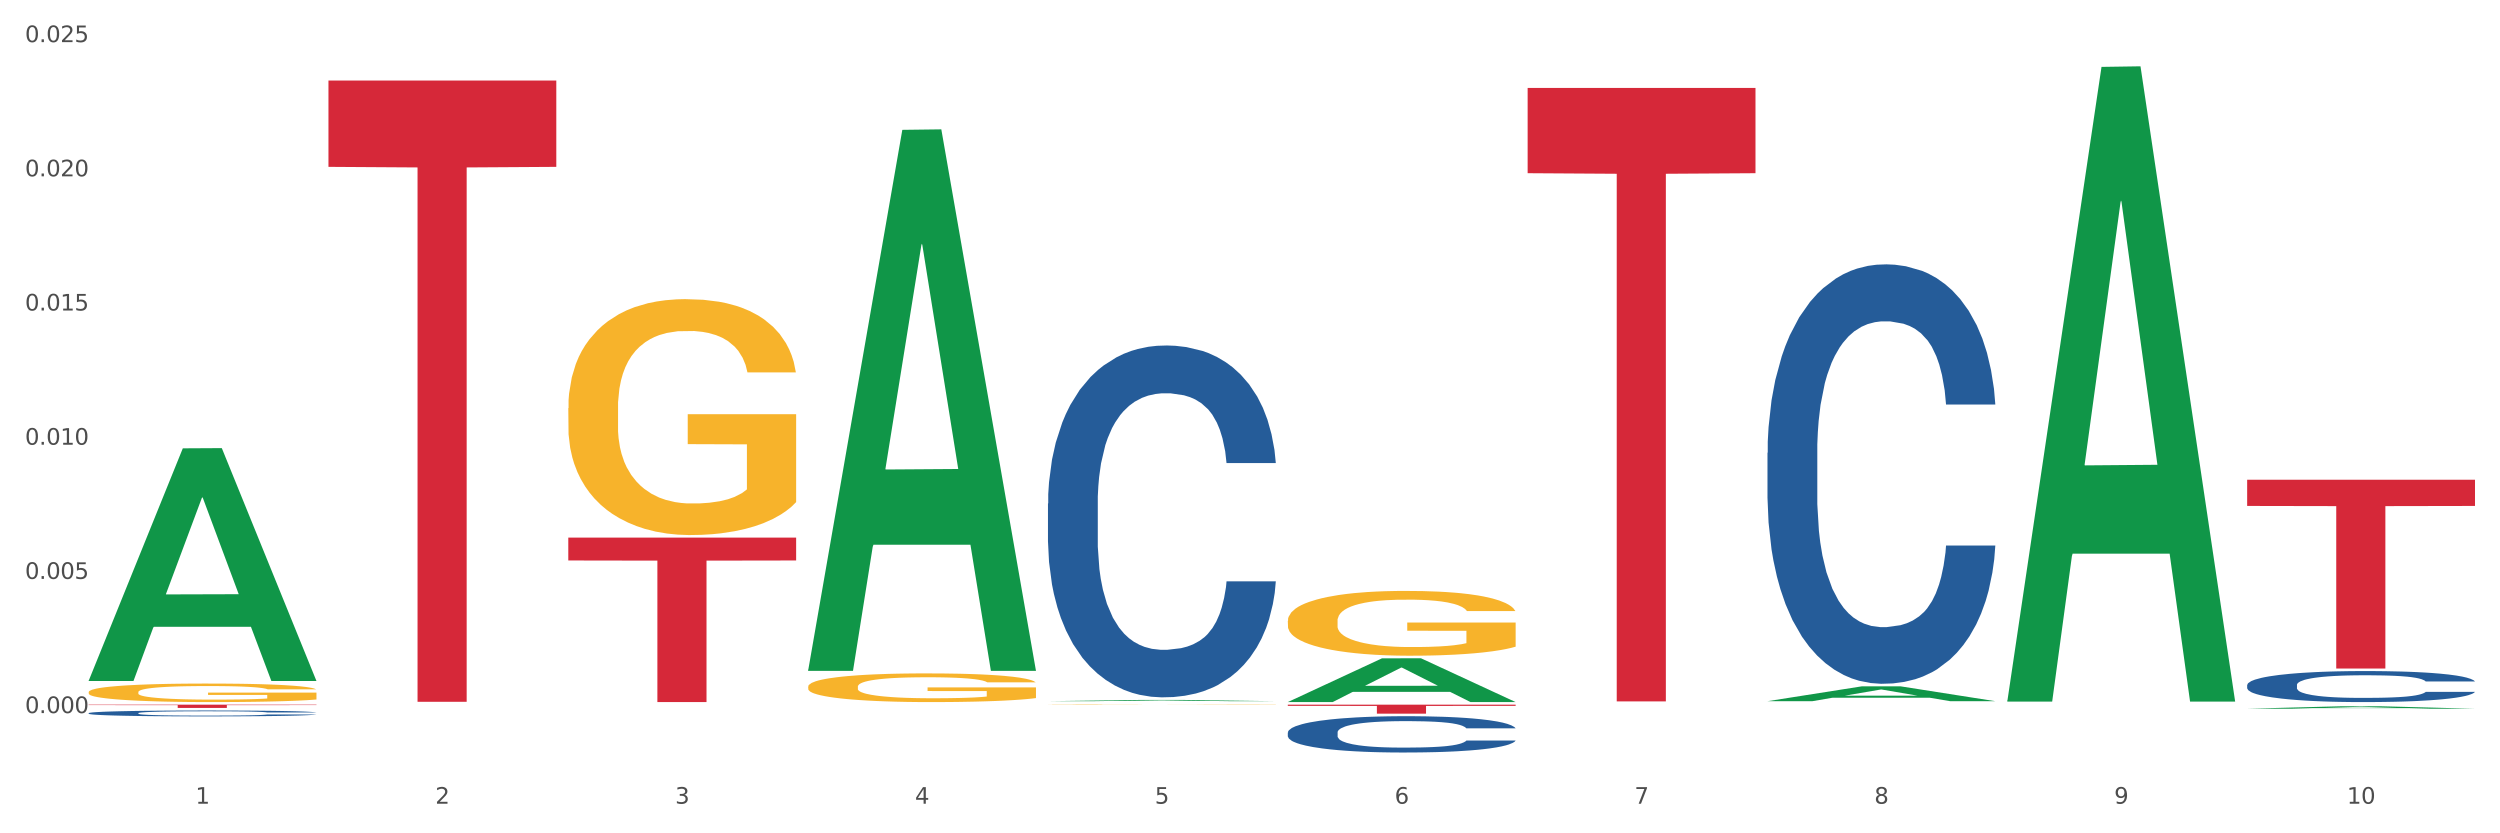 <?xml version="1.0" encoding="utf-8" standalone="no"?>
<!DOCTYPE svg PUBLIC "-//W3C//DTD SVG 1.1//EN"
  "http://www.w3.org/Graphics/SVG/1.1/DTD/svg11.dtd">
<svg xmlns:xlink="http://www.w3.org/1999/xlink" width="1080pt" height="360pt" viewBox="0 0 1080 360" xmlns="http://www.w3.org/2000/svg" version="1.1">
 <rect x="0" y="0" width="1080" height="360" fill="#333333" stroke="none"/>
 <defs>
  <style type="text/css">*{stroke-linejoin: round; stroke-linecap: butt}</style>
 </defs>
 <g id="figure_1">
  <g id="patch_1">
   <path d="M 0 360 
L 1080 360 
L 1080 0 
L 0 0 
z
" style="fill: #ffffff; stroke: #ffffff; stroke-linejoin: miter"/>
  </g>
  <g id="axes_1">
   <g id="matplotlib.axis_1">
    <g id="xtick_1">
     <g id="text_1">
      <!-- 1 -->
      <g style="fill: #4d4d4d" transform="translate(84.444 347.204) scale(0.096 -0.096)">
       <defs>
        <path id="DejaVuSans-31" d="M 794 531 
L 1825 531 
L 1825 4091 
L 703 3866 
L 703 4441 
L 1819 4666 
L 2450 4666 
L 2450 531 
L 3481 531 
L 3481 0 
L 794 0 
L 794 531 
z
" transform="scale(0.016)"/>
       </defs>
       <use xlink:href="#DejaVuSans-31"/>
      </g>
     </g>
    </g>
    <g id="xtick_2">
     <g id="text_2">
      <!-- 2 -->
      <g style="fill: #4d4d4d" transform="translate(188.053 347.204) scale(0.096 -0.096)">
       <defs>
        <path id="DejaVuSans-32" d="M 1228 531 
L 3431 531 
L 3431 0 
L 469 0 
L 469 531 
Q 828 903 1448 1529 
Q 2069 2156 2228 2338 
Q 2531 2678 2651 2914 
Q 2772 3150 2772 3378 
Q 2772 3750 2511 3984 
Q 2250 4219 1831 4219 
Q 1534 4219 1204 4116 
Q 875 4013 500 3803 
L 500 4441 
Q 881 4594 1212 4672 
Q 1544 4750 1819 4750 
Q 2544 4750 2975 4387 
Q 3406 4025 3406 3419 
Q 3406 3131 3298 2873 
Q 3191 2616 2906 2266 
Q 2828 2175 2409 1742 
Q 1991 1309 1228 531 
z
" transform="scale(0.016)"/>
       </defs>
       <use xlink:href="#DejaVuSans-32"/>
      </g>
     </g>
    </g>
    <g id="xtick_3">
     <g id="text_3">
      <!-- 3 -->
      <g style="fill: #4d4d4d" transform="translate(291.663 347.204) scale(0.096 -0.096)">
       <defs>
        <path id="DejaVuSans-33" d="M 2597 2516 
Q 3050 2419 3304 2112 
Q 3559 1806 3559 1356 
Q 3559 666 3084 287 
Q 2609 -91 1734 -91 
Q 1441 -91 1130 -33 
Q 819 25 488 141 
L 488 750 
Q 750 597 1062 519 
Q 1375 441 1716 441 
Q 2309 441 2620 675 
Q 2931 909 2931 1356 
Q 2931 1769 2642 2001 
Q 2353 2234 1838 2234 
L 1294 2234 
L 1294 2753 
L 1863 2753 
Q 2328 2753 2575 2939 
Q 2822 3125 2822 3475 
Q 2822 3834 2567 4026 
Q 2313 4219 1838 4219 
Q 1578 4219 1281 4162 
Q 984 4106 628 3988 
L 628 4550 
Q 988 4650 1302 4700 
Q 1616 4750 1894 4750 
Q 2613 4750 3031 4423 
Q 3450 4097 3450 3541 
Q 3450 3153 3228 2886 
Q 3006 2619 2597 2516 
z
" transform="scale(0.016)"/>
       </defs>
       <use xlink:href="#DejaVuSans-33"/>
      </g>
     </g>
    </g>
    <g id="xtick_4">
     <g id="text_4">
      <!-- 4 -->
      <g style="fill: #4d4d4d" transform="translate(395.273 347.204) scale(0.096 -0.096)">
       <defs>
        <path id="DejaVuSans-34" d="M 2419 4116 
L 825 1625 
L 2419 1625 
L 2419 4116 
z
M 2253 4666 
L 3047 4666 
L 3047 1625 
L 3713 1625 
L 3713 1100 
L 3047 1100 
L 3047 0 
L 2419 0 
L 2419 1100 
L 313 1100 
L 313 1709 
L 2253 4666 
z
" transform="scale(0.016)"/>
       </defs>
       <use xlink:href="#DejaVuSans-34"/>
      </g>
     </g>
    </g>
    <g id="xtick_5">
     <g id="text_5">
      <!-- 5 -->
      <g style="fill: #4d4d4d" transform="translate(498.883 347.204) scale(0.096 -0.096)">
       <defs>
        <path id="DejaVuSans-35" d="M 691 4666 
L 3169 4666 
L 3169 4134 
L 1269 4134 
L 1269 2991 
Q 1406 3038 1543 3061 
Q 1681 3084 1819 3084 
Q 2600 3084 3056 2656 
Q 3513 2228 3513 1497 
Q 3513 744 3044 326 
Q 2575 -91 1722 -91 
Q 1428 -91 1123 -41 
Q 819 9 494 109 
L 494 744 
Q 775 591 1075 516 
Q 1375 441 1709 441 
Q 2250 441 2565 725 
Q 2881 1009 2881 1497 
Q 2881 1984 2565 2268 
Q 2250 2553 1709 2553 
Q 1456 2553 1204 2497 
Q 953 2441 691 2322 
L 691 4666 
z
" transform="scale(0.016)"/>
       </defs>
       <use xlink:href="#DejaVuSans-35"/>
      </g>
     </g>
    </g>
    <g id="xtick_6">
     <g id="text_6">
      <!-- 6 -->
      <g style="fill: #4d4d4d" transform="translate(602.492 347.204) scale(0.096 -0.096)">
       <defs>
        <path id="DejaVuSans-36" d="M 2113 2584 
Q 1688 2584 1439 2293 
Q 1191 2003 1191 1497 
Q 1191 994 1439 701 
Q 1688 409 2113 409 
Q 2538 409 2786 701 
Q 3034 994 3034 1497 
Q 3034 2003 2786 2293 
Q 2538 2584 2113 2584 
z
M 3366 4563 
L 3366 3988 
Q 3128 4100 2886 4159 
Q 2644 4219 2406 4219 
Q 1781 4219 1451 3797 
Q 1122 3375 1075 2522 
Q 1259 2794 1537 2939 
Q 1816 3084 2150 3084 
Q 2853 3084 3261 2657 
Q 3669 2231 3669 1497 
Q 3669 778 3244 343 
Q 2819 -91 2113 -91 
Q 1303 -91 875 529 
Q 447 1150 447 2328 
Q 447 3434 972 4092 
Q 1497 4750 2381 4750 
Q 2619 4750 2861 4703 
Q 3103 4656 3366 4563 
z
" transform="scale(0.016)"/>
       </defs>
       <use xlink:href="#DejaVuSans-36"/>
      </g>
     </g>
    </g>
    <g id="xtick_7">
     <g id="text_7">
      <!-- 7 -->
      <g style="fill: #4d4d4d" transform="translate(706.102 347.204) scale(0.096 -0.096)">
       <defs>
        <path id="DejaVuSans-37" d="M 525 4666 
L 3525 4666 
L 3525 4397 
L 1831 0 
L 1172 0 
L 2766 4134 
L 525 4134 
L 525 4666 
z
" transform="scale(0.016)"/>
       </defs>
       <use xlink:href="#DejaVuSans-37"/>
      </g>
     </g>
    </g>
    <g id="xtick_8">
     <g id="text_8">
      <!-- 8 -->
      <g style="fill: #4d4d4d" transform="translate(809.712 347.204) scale(0.096 -0.096)">
       <defs>
        <path id="DejaVuSans-38" d="M 2034 2216 
Q 1584 2216 1326 1975 
Q 1069 1734 1069 1313 
Q 1069 891 1326 650 
Q 1584 409 2034 409 
Q 2484 409 2743 651 
Q 3003 894 3003 1313 
Q 3003 1734 2745 1975 
Q 2488 2216 2034 2216 
z
M 1403 2484 
Q 997 2584 770 2862 
Q 544 3141 544 3541 
Q 544 4100 942 4425 
Q 1341 4750 2034 4750 
Q 2731 4750 3128 4425 
Q 3525 4100 3525 3541 
Q 3525 3141 3298 2862 
Q 3072 2584 2669 2484 
Q 3125 2378 3379 2068 
Q 3634 1759 3634 1313 
Q 3634 634 3220 271 
Q 2806 -91 2034 -91 
Q 1263 -91 848 271 
Q 434 634 434 1313 
Q 434 1759 690 2068 
Q 947 2378 1403 2484 
z
M 1172 3481 
Q 1172 3119 1398 2916 
Q 1625 2713 2034 2713 
Q 2441 2713 2670 2916 
Q 2900 3119 2900 3481 
Q 2900 3844 2670 4047 
Q 2441 4250 2034 4250 
Q 1625 4250 1398 4047 
Q 1172 3844 1172 3481 
z
" transform="scale(0.016)"/>
       </defs>
       <use xlink:href="#DejaVuSans-38"/>
      </g>
     </g>
    </g>
    <g id="xtick_9">
     <g id="text_9">
      <!-- 9 -->
      <g style="fill: #4d4d4d" transform="translate(913.322 347.204) scale(0.096 -0.096)">
       <defs>
        <path id="DejaVuSans-39" d="M 703 97 
L 703 672 
Q 941 559 1184 500 
Q 1428 441 1663 441 
Q 2288 441 2617 861 
Q 2947 1281 2994 2138 
Q 2813 1869 2534 1725 
Q 2256 1581 1919 1581 
Q 1219 1581 811 2004 
Q 403 2428 403 3163 
Q 403 3881 828 4315 
Q 1253 4750 1959 4750 
Q 2769 4750 3195 4129 
Q 3622 3509 3622 2328 
Q 3622 1225 3098 567 
Q 2575 -91 1691 -91 
Q 1453 -91 1209 -44 
Q 966 3 703 97 
z
M 1959 2075 
Q 2384 2075 2632 2365 
Q 2881 2656 2881 3163 
Q 2881 3666 2632 3958 
Q 2384 4250 1959 4250 
Q 1534 4250 1286 3958 
Q 1038 3666 1038 3163 
Q 1038 2656 1286 2365 
Q 1534 2075 1959 2075 
z
" transform="scale(0.016)"/>
       </defs>
       <use xlink:href="#DejaVuSans-39"/>
      </g>
     </g>
    </g>
    <g id="xtick_10">
     <g id="text_10">
      <!-- 10 -->
      <g style="fill: #4d4d4d" transform="translate(1013.877 347.204) scale(0.096 -0.096)">
       <defs>
        <path id="DejaVuSans-30" d="M 2034 4250 
Q 1547 4250 1301 3770 
Q 1056 3291 1056 2328 
Q 1056 1369 1301 889 
Q 1547 409 2034 409 
Q 2525 409 2770 889 
Q 3016 1369 3016 2328 
Q 3016 3291 2770 3770 
Q 2525 4250 2034 4250 
z
M 2034 4750 
Q 2819 4750 3233 4129 
Q 3647 3509 3647 2328 
Q 3647 1150 3233 529 
Q 2819 -91 2034 -91 
Q 1250 -91 836 529 
Q 422 1150 422 2328 
Q 422 3509 836 4129 
Q 1250 4750 2034 4750 
z
" transform="scale(0.016)"/>
       </defs>
       <use xlink:href="#DejaVuSans-31"/>
       <use xlink:href="#DejaVuSans-30" transform="translate(63.623 0)"/>
      </g>
     </g>
    </g>
    <g id="xtick_11"/>
    <g id="xtick_12"/>
    <g id="xtick_13"/>
    <g id="xtick_14"/>
    <g id="xtick_15"/>
    <g id="xtick_16"/>
    <g id="xtick_17"/>
    <g id="xtick_18"/>
    <g id="xtick_19"/>
   </g>
   <g id="matplotlib.axis_2">
    <g id="ytick_1">
     <g id="text_11">
      <!-- 0.000 -->
      <g style="fill: #4d4d4d" transform="translate(10.8 308.053) scale(0.096 -0.096)">
       <defs>
        <path id="DejaVuSans-2e" d="M 684 794 
L 1344 794 
L 1344 0 
L 684 0 
L 684 794 
z
" transform="scale(0.016)"/>
       </defs>
       <use xlink:href="#DejaVuSans-30"/>
       <use xlink:href="#DejaVuSans-2e" transform="translate(63.623 0)"/>
       <use xlink:href="#DejaVuSans-30" transform="translate(95.41 0)"/>
       <use xlink:href="#DejaVuSans-30" transform="translate(159.033 0)"/>
       <use xlink:href="#DejaVuSans-30" transform="translate(222.656 0)"/>
      </g>
     </g>
    </g>
    <g id="ytick_2">
     <g id="text_12">
      <!-- 0.005 -->
      <g style="fill: #4d4d4d" transform="translate(10.8 250.083) scale(0.096 -0.096)">
       <use xlink:href="#DejaVuSans-30"/>
       <use xlink:href="#DejaVuSans-2e" transform="translate(63.623 0)"/>
       <use xlink:href="#DejaVuSans-30" transform="translate(95.41 0)"/>
       <use xlink:href="#DejaVuSans-30" transform="translate(159.033 0)"/>
       <use xlink:href="#DejaVuSans-35" transform="translate(222.656 0)"/>
      </g>
     </g>
    </g>
    <g id="ytick_3">
     <g id="text_13">
      <!-- 0.010 -->
      <g style="fill: #4d4d4d" transform="translate(10.8 192.114) scale(0.096 -0.096)">
       <use xlink:href="#DejaVuSans-30"/>
       <use xlink:href="#DejaVuSans-2e" transform="translate(63.623 0)"/>
       <use xlink:href="#DejaVuSans-30" transform="translate(95.41 0)"/>
       <use xlink:href="#DejaVuSans-31" transform="translate(159.033 0)"/>
       <use xlink:href="#DejaVuSans-30" transform="translate(222.656 0)"/>
      </g>
     </g>
    </g>
    <g id="ytick_4">
     <g id="text_14">
      <!-- 0.015 -->
      <g style="fill: #4d4d4d" transform="translate(10.8 134.144) scale(0.096 -0.096)">
       <use xlink:href="#DejaVuSans-30"/>
       <use xlink:href="#DejaVuSans-2e" transform="translate(63.623 0)"/>
       <use xlink:href="#DejaVuSans-30" transform="translate(95.41 0)"/>
       <use xlink:href="#DejaVuSans-31" transform="translate(159.033 0)"/>
       <use xlink:href="#DejaVuSans-35" transform="translate(222.656 0)"/>
      </g>
     </g>
    </g>
    <g id="ytick_5">
     <g id="text_15">
      <!-- 0.020 -->
      <g style="fill: #4d4d4d" transform="translate(10.8 76.175) scale(0.096 -0.096)">
       <use xlink:href="#DejaVuSans-30"/>
       <use xlink:href="#DejaVuSans-2e" transform="translate(63.623 0)"/>
       <use xlink:href="#DejaVuSans-30" transform="translate(95.41 0)"/>
       <use xlink:href="#DejaVuSans-32" transform="translate(159.033 0)"/>
       <use xlink:href="#DejaVuSans-30" transform="translate(222.656 0)"/>
      </g>
     </g>
    </g>
    <g id="ytick_6">
     <g id="text_16">
      <!-- 0.025 -->
      <g style="fill: #4d4d4d" transform="translate(10.8 18.205) scale(0.096 -0.096)">
       <use xlink:href="#DejaVuSans-30"/>
       <use xlink:href="#DejaVuSans-2e" transform="translate(63.623 0)"/>
       <use xlink:href="#DejaVuSans-30" transform="translate(95.41 0)"/>
       <use xlink:href="#DejaVuSans-32" transform="translate(159.033 0)"/>
       <use xlink:href="#DejaVuSans-35" transform="translate(222.656 0)"/>
      </g>
     </g>
    </g>
    <g id="ytick_7"/>
    <g id="ytick_8"/>
    <g id="ytick_9"/>
    <g id="ytick_10"/>
    <g id="ytick_11"/>
    <g id="ytick_12"/>
   </g>
   <g id="PolyCollection_1">
    <path d="M 38.283 294.005 
L 38.384 293.911 
L 78.974 193.679 
L 95.818 193.585 
L 136.712 294.194 
L 117.229 294.194 
L 108.401 270.766 
L 66.493 270.766 
L 66.188 271.144 
L 57.664 294.194 
L 38.283 294.194 
L 38.283 294.005 
L 71.769 256.785 
L 103.125 256.69 
L 87.599 215.029 
L 87.396 214.84 
L 87.193 215.124 
L 71.668 256.69 
L 71.769 256.785 
L 38.283 294.005 
z
" clip-path="url(#pac8f49c9df)" style="fill: #109648"/>
    <path d="M 556.332 304.405 
L 654.761 304.405 
L 654.761 304.946 
L 616.042 304.95 
L 616.042 308.296 
L 594.817 308.296 
L 594.817 304.95 
L 556.332 304.946 
L 556.332 304.409 
L 556.332 304.405 
z
" clip-path="url(#pac8f49c9df)" style="fill: #d62839"/>
    <path d="M 245.502 232.251 
L 343.932 232.251 
L 343.932 242.124 
L 305.213 242.191 
L 305.213 303.302 
L 283.988 303.302 
L 283.988 242.191 
L 245.502 242.124 
L 245.502 232.317 
L 245.502 232.251 
z
" clip-path="url(#pac8f49c9df)" style="fill: #d62839"/>
    <path d="M 141.893 34.781 
L 240.322 34.781 
L 240.322 72.081 
L 201.603 72.333 
L 201.603 303.189 
L 180.378 303.189 
L 180.378 72.333 
L 141.893 72.081 
L 141.893 35.033 
L 141.893 34.781 
z
" clip-path="url(#pac8f49c9df)" style="fill: #d62839"/>
    <path d="M 38.283 304.405 
L 136.712 304.405 
L 136.712 304.603 
L 97.994 304.605 
L 97.994 305.831 
L 76.768 305.831 
L 76.768 304.605 
L 38.283 304.603 
L 38.283 304.407 
L 38.283 304.405 
z
" clip-path="url(#pac8f49c9df)" style="fill: #d62839"/>
    <path d="M 38.283 308.077 
L 38.399 308.075 
L 38.399 308.01 
L 38.748 307.922 
L 40.028 307.759 
L 41.657 307.636 
L 44.449 307.492 
L 45.962 307.431 
L 47.94 307.364 
L 52.012 307.255 
L 56.666 307.162 
L 59.923 307.111 
L 62.367 307.078 
L 67.835 307.02 
L 70.976 306.994 
L 74.234 306.973 
L 77.026 306.959 
L 81.68 306.943 
L 85.403 306.936 
L 89.708 306.934 
L 93.315 306.936 
L 98.085 306.946 
L 105.066 306.973 
L 107.742 306.99 
L 111.349 307.018 
L 115.072 307.055 
L 118.097 307.092 
L 121.587 307.145 
L 125.194 307.215 
L 128.684 307.303 
L 131.128 307.385 
L 133.106 307.471 
L 134.851 307.575 
L 136.131 307.689 
L 136.712 307.785 
L 115.421 307.785 
L 114.839 307.699 
L 113.676 307.606 
L 112.512 307.543 
L 111.232 307.492 
L 109.254 307.434 
L 107.509 307.396 
L 104.601 307.352 
L 101.925 307.324 
L 99.714 307.308 
L 97.038 307.294 
L 91.337 307.28 
L 87.265 307.28 
L 84.705 307.285 
L 81.564 307.296 
L 78.888 307.313 
L 75.747 307.341 
L 73.303 307.371 
L 70.86 307.41 
L 69.464 307.438 
L 67.37 307.489 
L 65.974 307.531 
L 64.112 307.603 
L 63.065 307.654 
L 61.203 307.787 
L 60.389 307.885 
L 60.04 307.952 
L 59.807 308.026 
L 59.807 308.389 
L 60.505 308.552 
L 61.087 308.621 
L 62.018 308.7 
L 63.763 308.803 
L 66.323 308.903 
L 68.999 308.975 
L 71.209 309.019 
L 73.303 309.051 
L 75.398 309.077 
L 77.957 309.1 
L 80.051 309.114 
L 83.193 309.128 
L 86.916 309.135 
L 89.825 309.135 
L 95.758 309.123 
L 98.434 309.112 
L 100.994 309.095 
L 103.786 309.07 
L 105.997 309.042 
L 107.277 309.021 
L 109.371 308.977 
L 111 308.93 
L 112.396 308.877 
L 113.327 308.83 
L 114.374 308.761 
L 115.188 308.682 
L 115.421 308.64 
L 136.712 308.64 
L 136.247 308.724 
L 135.432 308.805 
L 133.804 308.914 
L 132.524 308.977 
L 130.546 309.054 
L 128.452 309.119 
L 125.543 309.191 
L 122.867 309.244 
L 120.075 309.291 
L 117.05 309.333 
L 111.581 309.391 
L 109.603 309.407 
L 105.415 309.435 
L 102.157 309.451 
L 97.387 309.467 
L 92.501 309.477 
L 87.381 309.479 
L 82.844 309.474 
L 77.841 309.46 
L 74.7 309.446 
L 71.209 309.425 
L 67.137 309.393 
L 63.298 309.353 
L 59.691 309.307 
L 56.317 309.253 
L 53.175 309.193 
L 49.103 309.093 
L 46.078 308.996 
L 43.868 308.905 
L 42.355 308.828 
L 40.843 308.731 
L 40.028 308.663 
L 38.748 308.5 
L 38.283 308.349 
L 38.283 308.077 
z
" clip-path="url(#pac8f49c9df)" style="fill: #255c99"/>
    <path d="M 452.722 217.547 
L 452.838 217.408 
L 452.838 213.521 
L 453.187 208.246 
L 454.467 198.528 
L 456.096 191.171 
L 458.888 182.563 
L 460.401 178.954 
L 462.379 174.928 
L 466.451 168.403 
L 471.105 162.85 
L 474.362 159.796 
L 476.806 157.853 
L 482.274 154.382 
L 485.415 152.855 
L 488.673 151.606 
L 491.465 150.773 
L 496.119 149.801 
L 499.842 149.384 
L 504.147 149.246 
L 507.754 149.384 
L 512.524 149.94 
L 519.505 151.606 
L 522.181 152.577 
L 525.788 154.243 
L 529.511 156.464 
L 532.536 158.686 
L 536.026 161.879 
L 539.633 166.043 
L 543.123 171.319 
L 545.567 176.177 
L 547.545 181.314 
L 549.29 187.561 
L 550.57 194.363 
L 551.151 200.055 
L 529.86 200.055 
L 529.278 194.919 
L 528.115 189.366 
L 526.951 185.618 
L 525.671 182.563 
L 523.693 179.093 
L 521.948 176.872 
L 519.04 174.234 
L 516.364 172.568 
L 514.153 171.596 
L 511.477 170.763 
L 505.776 169.93 
L 501.704 169.93 
L 499.144 170.208 
L 496.003 170.902 
L 493.327 171.874 
L 490.186 173.54 
L 487.742 175.345 
L 485.299 177.705 
L 483.903 179.37 
L 481.809 182.425 
L 480.412 184.923 
L 478.551 189.227 
L 477.504 192.281 
L 475.642 200.194 
L 474.828 206.025 
L 474.479 210.051 
L 474.246 214.493 
L 474.246 236.15 
L 474.944 245.867 
L 475.526 250.032 
L 476.457 254.752 
L 478.202 260.86 
L 480.762 266.83 
L 483.438 271.133 
L 485.648 273.771 
L 487.742 275.715 
L 489.837 277.242 
L 492.396 278.63 
L 494.49 279.463 
L 497.632 280.296 
L 501.355 280.712 
L 504.264 280.712 
L 510.197 280.018 
L 512.873 279.324 
L 515.433 278.352 
L 518.225 276.825 
L 520.436 275.159 
L 521.716 273.91 
L 523.81 271.272 
L 525.439 268.496 
L 526.835 265.303 
L 527.766 262.526 
L 528.813 258.362 
L 529.627 253.642 
L 529.86 251.143 
L 551.151 251.143 
L 550.686 256.14 
L 549.871 260.999 
L 548.243 267.524 
L 546.963 271.272 
L 544.985 275.853 
L 542.891 279.74 
L 539.982 284.044 
L 537.306 287.237 
L 534.514 290.014 
L 531.489 292.512 
L 526.02 295.983 
L 524.042 296.955 
L 519.854 298.621 
L 516.596 299.592 
L 511.826 300.564 
L 506.94 301.119 
L 501.82 301.258 
L 497.283 300.981 
L 492.28 300.148 
L 489.138 299.315 
L 485.648 298.065 
L 481.576 296.122 
L 477.737 293.762 
L 474.13 290.985 
L 470.756 287.792 
L 467.614 284.183 
L 463.542 278.213 
L 460.517 272.383 
L 458.307 266.969 
L 456.794 262.387 
L 455.282 256.557 
L 454.467 252.531 
L 453.187 242.813 
L 452.722 233.79 
L 452.722 217.547 
z
" clip-path="url(#pac8f49c9df)" style="fill: #255c99"/>
    <path d="M 556.332 316.448 
L 556.448 316.433 
L 556.448 316.032 
L 556.797 315.488 
L 558.077 314.485 
L 559.706 313.726 
L 562.498 312.838 
L 564.011 312.465 
L 565.989 312.05 
L 570.061 311.376 
L 574.715 310.803 
L 577.972 310.488 
L 580.415 310.287 
L 585.884 309.929 
L 589.025 309.772 
L 592.283 309.643 
L 595.075 309.557 
L 599.729 309.456 
L 603.452 309.413 
L 607.757 309.399 
L 611.364 309.413 
L 616.134 309.471 
L 623.115 309.643 
L 625.791 309.743 
L 629.397 309.915 
L 633.121 310.144 
L 636.146 310.373 
L 639.636 310.703 
L 643.243 311.133 
L 646.733 311.677 
L 649.176 312.178 
L 651.154 312.709 
L 652.899 313.353 
L 654.179 314.055 
L 654.761 314.643 
L 633.47 314.643 
L 632.888 314.113 
L 631.724 313.54 
L 630.561 313.153 
L 629.281 312.838 
L 627.303 312.479 
L 625.558 312.25 
L 622.649 311.978 
L 619.973 311.806 
L 617.763 311.706 
L 615.087 311.62 
L 609.386 311.534 
L 605.314 311.534 
L 602.754 311.562 
L 599.613 311.634 
L 596.937 311.734 
L 593.795 311.906 
L 591.352 312.093 
L 588.909 312.336 
L 587.513 312.508 
L 585.418 312.823 
L 584.022 313.081 
L 582.161 313.525 
L 581.114 313.84 
L 579.252 314.657 
L 578.438 315.259 
L 578.089 315.674 
L 577.856 316.133 
L 577.856 318.368 
L 578.554 319.37 
L 579.136 319.8 
L 580.066 320.287 
L 581.812 320.918 
L 584.371 321.534 
L 587.047 321.978 
L 589.258 322.25 
L 591.352 322.451 
L 593.446 322.608 
L 596.006 322.752 
L 598.1 322.837 
L 601.242 322.923 
L 604.965 322.966 
L 607.873 322.966 
L 613.807 322.895 
L 616.483 322.823 
L 619.043 322.723 
L 621.835 322.565 
L 624.045 322.393 
L 625.325 322.264 
L 627.42 321.992 
L 629.048 321.706 
L 630.445 321.376 
L 631.375 321.09 
L 632.422 320.66 
L 633.237 320.173 
L 633.47 319.915 
L 654.761 319.915 
L 654.296 320.431 
L 653.481 320.932 
L 651.852 321.605 
L 650.573 321.992 
L 648.595 322.465 
L 646.5 322.866 
L 643.592 323.31 
L 640.916 323.64 
L 638.123 323.926 
L 635.098 324.184 
L 629.63 324.542 
L 627.652 324.643 
L 623.464 324.815 
L 620.206 324.915 
L 615.436 325.015 
L 610.549 325.072 
L 605.43 325.087 
L 600.893 325.058 
L 595.89 324.972 
L 592.748 324.886 
L 589.258 324.757 
L 585.186 324.557 
L 581.346 324.313 
L 577.74 324.027 
L 574.365 323.697 
L 571.224 323.325 
L 567.152 322.709 
L 564.127 322.107 
L 561.916 321.548 
L 560.404 321.075 
L 558.891 320.474 
L 558.077 320.058 
L 556.797 319.055 
L 556.332 318.124 
L 556.332 316.448 
z
" clip-path="url(#pac8f49c9df)" style="fill: #255c99"/>
    <path d="M 763.551 195.612 
L 763.668 195.447 
L 763.668 190.813 
L 764.017 184.525 
L 765.296 172.941 
L 766.925 164.17 
L 769.718 153.91 
L 771.23 149.607 
L 773.208 144.808 
L 777.28 137.031 
L 781.934 130.411 
L 785.192 126.771 
L 787.635 124.454 
L 793.103 120.317 
L 796.245 118.496 
L 799.502 117.007 
L 802.295 116.014 
L 806.949 114.856 
L 810.672 114.359 
L 814.976 114.194 
L 818.583 114.359 
L 823.353 115.021 
L 830.334 117.007 
L 833.01 118.165 
L 836.617 120.151 
L 840.34 122.799 
L 843.365 125.447 
L 846.855 129.253 
L 850.462 134.217 
L 853.953 140.506 
L 856.396 146.298 
L 858.374 152.421 
L 860.119 159.868 
L 861.399 167.976 
L 861.981 174.761 
L 840.689 174.761 
L 840.107 168.638 
L 838.944 162.019 
L 837.78 157.551 
L 836.501 153.91 
L 834.523 149.773 
L 832.777 147.125 
L 829.869 143.981 
L 827.193 141.995 
L 824.982 140.837 
L 822.306 139.844 
L 816.605 138.851 
L 812.533 138.851 
L 809.974 139.182 
L 806.832 140.009 
L 804.156 141.168 
L 801.015 143.154 
L 798.572 145.305 
L 796.128 148.118 
L 794.732 150.104 
L 792.638 153.745 
L 791.242 156.723 
L 789.38 161.853 
L 788.333 165.494 
L 786.472 174.927 
L 785.657 181.877 
L 785.308 186.676 
L 785.075 191.972 
L 785.075 217.787 
L 785.773 229.371 
L 786.355 234.336 
L 787.286 239.962 
L 789.031 247.244 
L 791.591 254.36 
L 794.267 259.49 
L 796.477 262.634 
L 798.572 264.951 
L 800.666 266.771 
L 803.225 268.426 
L 805.32 269.419 
L 808.461 270.412 
L 812.184 270.908 
L 815.093 270.908 
L 821.026 270.081 
L 823.702 269.253 
L 826.262 268.095 
L 829.054 266.274 
L 831.265 264.289 
L 832.545 262.799 
L 834.639 259.655 
L 836.268 256.345 
L 837.664 252.539 
L 838.595 249.23 
L 839.642 244.265 
L 840.456 238.638 
L 840.689 235.66 
L 861.981 235.66 
L 861.515 241.617 
L 860.701 247.409 
L 859.072 255.187 
L 857.792 259.655 
L 855.814 265.116 
L 853.72 269.75 
L 850.811 274.88 
L 848.135 278.686 
L 845.343 281.996 
L 842.318 284.974 
L 836.85 289.111 
L 834.872 290.27 
L 830.683 292.256 
L 827.426 293.414 
L 822.655 294.572 
L 817.769 295.234 
L 812.65 295.4 
L 808.112 295.069 
L 803.109 294.076 
L 799.968 293.083 
L 796.477 291.594 
L 792.405 289.277 
L 788.566 286.464 
L 784.959 283.154 
L 781.585 279.348 
L 778.444 275.045 
L 774.371 267.929 
L 771.346 260.979 
L 769.136 254.525 
L 767.623 249.064 
L 766.111 242.114 
L 765.296 237.315 
L 764.017 225.731 
L 763.551 214.974 
L 763.551 195.612 
z
" clip-path="url(#pac8f49c9df)" style="fill: #255c99"/>
    <path d="M 970.771 295.921 
L 970.887 295.909 
L 970.887 295.566 
L 971.236 295.101 
L 972.516 294.244 
L 974.145 293.595 
L 976.937 292.836 
L 978.45 292.518 
L 980.428 292.163 
L 984.5 291.588 
L 989.154 291.098 
L 992.411 290.829 
L 994.854 290.657 
L 1000.323 290.351 
L 1003.464 290.217 
L 1006.722 290.106 
L 1009.514 290.033 
L 1014.168 289.947 
L 1017.891 289.911 
L 1022.196 289.898 
L 1025.803 289.911 
L 1030.573 289.96 
L 1037.554 290.106 
L 1040.23 290.192 
L 1043.836 290.339 
L 1047.56 290.535 
L 1050.585 290.731 
L 1054.075 291.012 
L 1057.682 291.379 
L 1061.172 291.845 
L 1063.615 292.273 
L 1065.593 292.726 
L 1067.338 293.277 
L 1068.618 293.877 
L 1069.2 294.379 
L 1047.909 294.379 
L 1047.327 293.926 
L 1046.163 293.436 
L 1045 293.105 
L 1043.72 292.836 
L 1041.742 292.53 
L 1039.997 292.334 
L 1037.088 292.102 
L 1034.412 291.955 
L 1032.202 291.869 
L 1029.526 291.796 
L 1023.825 291.722 
L 1019.753 291.722 
L 1017.193 291.747 
L 1014.052 291.808 
L 1011.376 291.894 
L 1008.234 292.04 
L 1005.791 292.2 
L 1003.348 292.408 
L 1001.952 292.555 
L 999.857 292.824 
L 998.461 293.044 
L 996.6 293.424 
L 995.553 293.693 
L 993.691 294.391 
L 992.877 294.905 
L 992.528 295.26 
L 992.295 295.652 
L 992.295 297.561 
L 992.993 298.418 
L 993.575 298.785 
L 994.505 299.202 
L 996.251 299.74 
L 998.81 300.266 
L 1001.486 300.646 
L 1003.697 300.879 
L 1005.791 301.05 
L 1007.885 301.185 
L 1010.445 301.307 
L 1012.539 301.38 
L 1015.681 301.454 
L 1019.404 301.491 
L 1022.312 301.491 
L 1028.246 301.429 
L 1030.922 301.368 
L 1033.482 301.282 
L 1036.274 301.148 
L 1038.484 301.001 
L 1039.764 300.891 
L 1041.859 300.658 
L 1043.487 300.413 
L 1044.884 300.132 
L 1045.814 299.887 
L 1046.861 299.52 
L 1047.676 299.104 
L 1047.909 298.883 
L 1069.2 298.883 
L 1068.735 299.324 
L 1067.92 299.752 
L 1066.291 300.328 
L 1065.012 300.658 
L 1063.034 301.062 
L 1060.939 301.405 
L 1058.031 301.784 
L 1055.355 302.066 
L 1052.562 302.311 
L 1049.537 302.531 
L 1044.069 302.837 
L 1042.091 302.923 
L 1037.903 303.07 
L 1034.645 303.155 
L 1029.875 303.241 
L 1024.988 303.29 
L 1019.869 303.302 
L 1015.332 303.278 
L 1010.329 303.204 
L 1007.187 303.131 
L 1003.697 303.021 
L 999.625 302.849 
L 995.785 302.641 
L 992.179 302.396 
L 988.804 302.115 
L 985.663 301.797 
L 981.591 301.27 
L 978.566 300.756 
L 976.355 300.279 
L 974.843 299.875 
L 973.33 299.361 
L 972.516 299.006 
L 971.236 298.149 
L 970.771 297.353 
L 970.771 295.921 
z
" clip-path="url(#pac8f49c9df)" style="fill: #255c99"/>
    <path d="M 38.283 298.996 
L 38.399 298.989 
L 38.399 298.726 
L 38.632 298.499 
L 39.794 297.951 
L 41.537 297.498 
L 42.815 297.257 
L 44.093 297.059 
L 45.604 296.862 
L 47.464 296.657 
L 50.834 296.357 
L 52.925 296.204 
L 55.482 296.043 
L 60.13 295.809 
L 63.5 295.678 
L 66.987 295.568 
L 72.681 295.436 
L 76.4 295.378 
L 80.351 295.334 
L 85.115 295.305 
L 88.718 295.297 
L 96.62 295.319 
L 103.36 295.385 
L 106.614 295.436 
L 110.798 295.524 
L 113.006 295.583 
L 116.608 295.699 
L 120.327 295.853 
L 122.883 295.985 
L 126.718 296.233 
L 129.623 296.482 
L 132.296 296.789 
L 133.691 297.001 
L 134.737 297.198 
L 135.666 297.425 
L 136.596 297.783 
L 115.678 297.783 
L 114.865 297.527 
L 113.587 297.286 
L 111.727 297.052 
L 110.1 296.906 
L 107.311 296.723 
L 104.755 296.606 
L 102.082 296.518 
L 98.828 296.445 
L 96.271 296.409 
L 92.669 296.379 
L 85.58 296.387 
L 80.816 296.445 
L 77.562 296.518 
L 75.47 296.584 
L 73.611 296.657 
L 71.519 296.759 
L 69.078 296.913 
L 67.335 297.052 
L 65.592 297.227 
L 64.198 297.403 
L 62.919 297.607 
L 61.873 297.827 
L 61.06 298.053 
L 60.363 298.331 
L 59.782 298.792 
L 59.782 299.793 
L 60.014 300.02 
L 60.595 300.32 
L 61.292 300.546 
L 62.455 300.817 
L 63.5 300.999 
L 65.476 301.263 
L 67.684 301.482 
L 69.427 301.621 
L 71.17 301.738 
L 74.192 301.899 
L 77.562 302.03 
L 80.467 302.111 
L 84.418 302.184 
L 87.091 302.213 
L 89.415 302.228 
L 95.109 302.228 
L 99.177 302.206 
L 103.709 302.155 
L 107.195 302.089 
L 110.1 302.008 
L 113.354 301.877 
L 115.446 301.752 
L 115.446 300.225 
L 89.88 300.217 
L 89.88 299.201 
L 136.712 299.201 
L 136.712 302.184 
L 134.737 302.337 
L 132.529 302.476 
L 130.205 302.6 
L 126.718 302.754 
L 122.535 302.9 
L 118.816 303.003 
L 114.865 303.09 
L 110.217 303.171 
L 104.174 303.244 
L 100.455 303.273 
L 95.807 303.295 
L 90.345 303.302 
L 85.58 303.288 
L 80.932 303.251 
L 76.051 303.185 
L 71.286 303.09 
L 67.684 302.995 
L 64.081 302.878 
L 60.247 302.725 
L 57.225 302.579 
L 54.901 302.447 
L 52.344 302.279 
L 49.555 302.059 
L 47.464 301.862 
L 45.604 301.657 
L 43.629 301.394 
L 42.234 301.168 
L 40.84 300.883 
L 40.026 300.671 
L 39.096 300.342 
L 38.399 299.881 
L 38.283 298.996 
z
" clip-path="url(#pac8f49c9df)" style="fill: #f7b32b"/>
    <path d="M 659.941 37.994 
L 758.371 37.994 
L 758.371 74.822 
L 719.652 75.071 
L 719.652 303.007 
L 698.427 303.007 
L 698.427 75.071 
L 659.941 74.822 
L 659.941 38.243 
L 659.941 37.994 
z
" clip-path="url(#pac8f49c9df)" style="fill: #d62839"/>
    <path d="M 556.332 268.213 
L 556.448 268.187 
L 556.448 267.267 
L 556.68 266.474 
L 557.842 264.556 
L 559.586 262.971 
L 560.864 262.127 
L 562.142 261.437 
L 563.653 260.747 
L 565.512 260.031 
L 568.882 258.982 
L 570.974 258.445 
L 573.531 257.883 
L 578.179 257.065 
L 581.549 256.605 
L 585.035 256.221 
L 590.73 255.761 
L 594.448 255.556 
L 598.4 255.403 
L 603.164 255.301 
L 606.767 255.275 
L 614.669 255.352 
L 621.409 255.582 
L 624.663 255.761 
L 628.846 256.068 
L 631.054 256.272 
L 634.657 256.681 
L 638.375 257.218 
L 640.932 257.678 
L 644.767 258.548 
L 647.672 259.417 
L 650.345 260.491 
L 651.74 261.232 
L 652.785 261.923 
L 653.715 262.715 
L 654.645 263.968 
L 633.727 263.968 
L 632.914 263.073 
L 631.635 262.23 
L 629.776 261.411 
L 628.149 260.9 
L 625.36 260.261 
L 622.803 259.852 
L 620.131 259.545 
L 616.877 259.289 
L 614.32 259.161 
L 610.718 259.059 
L 603.629 259.085 
L 598.864 259.289 
L 595.61 259.545 
L 593.519 259.775 
L 591.659 260.031 
L 589.568 260.389 
L 587.127 260.926 
L 585.384 261.411 
L 583.641 262.025 
L 582.246 262.639 
L 580.968 263.355 
L 579.922 264.122 
L 579.109 264.914 
L 578.412 265.886 
L 577.83 267.497 
L 577.83 271 
L 578.063 271.792 
L 578.644 272.841 
L 579.341 273.633 
L 580.503 274.579 
L 581.549 275.219 
L 583.525 276.139 
L 585.733 276.906 
L 587.476 277.392 
L 589.219 277.801 
L 592.24 278.364 
L 595.61 278.824 
L 598.516 279.105 
L 602.467 279.361 
L 605.14 279.463 
L 607.464 279.514 
L 613.158 279.514 
L 617.225 279.437 
L 621.758 279.258 
L 625.244 279.028 
L 628.149 278.747 
L 631.403 278.287 
L 633.495 277.852 
L 633.495 272.508 
L 607.929 272.483 
L 607.929 268.929 
L 654.761 268.929 
L 654.761 279.361 
L 652.785 279.898 
L 650.577 280.383 
L 648.253 280.818 
L 644.767 281.355 
L 640.583 281.866 
L 636.865 282.224 
L 632.914 282.531 
L 628.265 282.813 
L 622.222 283.068 
L 618.504 283.17 
L 613.855 283.247 
L 608.394 283.273 
L 603.629 283.222 
L 598.981 283.094 
L 594.1 282.864 
L 589.335 282.531 
L 585.733 282.199 
L 582.13 281.79 
L 578.295 281.253 
L 575.274 280.741 
L 572.95 280.281 
L 570.393 279.693 
L 567.604 278.926 
L 565.512 278.236 
L 563.653 277.52 
L 561.677 276.599 
L 560.283 275.807 
L 558.888 274.809 
L 558.075 274.068 
L 557.145 272.917 
L 556.448 271.307 
L 556.332 268.213 
z
" clip-path="url(#pac8f49c9df)" style="fill: #f7b32b"/>
    <path d="M 452.722 304.482 
L 452.838 304.481 
L 452.838 304.476 
L 453.071 304.471 
L 454.233 304.46 
L 455.976 304.451 
L 457.254 304.446 
L 458.532 304.442 
L 460.043 304.438 
L 461.903 304.433 
L 465.273 304.427 
L 467.364 304.424 
L 469.921 304.421 
L 474.569 304.416 
L 477.939 304.413 
L 481.426 304.411 
L 487.12 304.408 
L 490.839 304.407 
L 494.79 304.406 
L 499.554 304.405 
L 503.157 304.405 
L 511.059 304.406 
L 517.799 304.407 
L 521.053 304.408 
L 525.237 304.41 
L 527.445 304.411 
L 531.047 304.414 
L 534.766 304.417 
L 537.322 304.419 
L 541.157 304.425 
L 544.062 304.43 
L 546.735 304.436 
L 548.13 304.44 
L 549.176 304.445 
L 550.105 304.449 
L 551.035 304.457 
L 530.117 304.457 
L 529.304 304.451 
L 528.026 304.446 
L 526.166 304.442 
L 524.539 304.438 
L 521.75 304.435 
L 519.194 304.432 
L 516.521 304.43 
L 513.267 304.429 
L 510.71 304.428 
L 507.108 304.428 
L 500.019 304.428 
L 495.255 304.429 
L 492.001 304.43 
L 489.909 304.432 
L 488.05 304.433 
L 485.958 304.435 
L 483.517 304.439 
L 481.774 304.442 
L 480.031 304.445 
L 478.637 304.449 
L 477.358 304.453 
L 476.312 304.457 
L 475.499 304.462 
L 474.802 304.468 
L 474.221 304.477 
L 474.221 304.498 
L 474.453 304.503 
L 475.034 304.509 
L 475.731 304.514 
L 476.894 304.519 
L 477.939 304.523 
L 479.915 304.528 
L 482.123 304.533 
L 483.866 304.536 
L 485.609 304.538 
L 488.631 304.541 
L 492.001 304.544 
L 494.906 304.546 
L 498.857 304.547 
L 501.53 304.548 
L 503.854 304.548 
L 509.548 304.548 
L 513.616 304.548 
L 518.148 304.547 
L 521.634 304.545 
L 524.539 304.544 
L 527.793 304.541 
L 529.885 304.538 
L 529.885 304.507 
L 504.319 304.507 
L 504.319 304.486 
L 551.151 304.486 
L 551.151 304.547 
L 549.176 304.551 
L 546.968 304.553 
L 544.644 304.556 
L 541.157 304.559 
L 536.974 304.562 
L 533.255 304.564 
L 529.304 304.566 
L 524.656 304.568 
L 518.613 304.569 
L 514.894 304.57 
L 510.246 304.57 
L 504.784 304.57 
L 500.019 304.57 
L 495.371 304.569 
L 490.49 304.568 
L 485.725 304.566 
L 482.123 304.564 
L 478.52 304.562 
L 474.686 304.559 
L 471.664 304.556 
L 469.34 304.553 
L 466.783 304.549 
L 463.994 304.545 
L 461.903 304.541 
L 460.043 304.537 
L 458.068 304.531 
L 456.673 304.526 
L 455.279 304.521 
L 454.465 304.516 
L 453.535 304.509 
L 452.838 304.5 
L 452.722 304.482 
z
" clip-path="url(#pac8f49c9df)" style="fill: #f7b32b"/>
    <path d="M 349.112 296.636 
L 349.228 296.625 
L 349.228 296.217 
L 349.461 295.866 
L 350.623 295.018 
L 352.366 294.316 
L 353.644 293.942 
L 354.923 293.637 
L 356.433 293.331 
L 358.293 293.014 
L 361.663 292.55 
L 363.755 292.313 
L 366.311 292.064 
L 370.96 291.701 
L 374.33 291.498 
L 377.816 291.328 
L 383.51 291.124 
L 387.229 291.034 
L 391.18 290.966 
L 395.945 290.92 
L 399.547 290.909 
L 407.449 290.943 
L 414.189 291.045 
L 417.443 291.124 
L 421.627 291.26 
L 423.835 291.351 
L 427.437 291.532 
L 431.156 291.769 
L 433.713 291.973 
L 437.548 292.358 
L 440.453 292.743 
L 443.126 293.218 
L 444.52 293.546 
L 445.566 293.852 
L 446.496 294.203 
L 447.425 294.757 
L 426.508 294.757 
L 425.694 294.361 
L 424.416 293.988 
L 422.557 293.625 
L 420.93 293.399 
L 418.141 293.116 
L 415.584 292.935 
L 412.911 292.799 
L 409.657 292.686 
L 407.101 292.629 
L 403.498 292.584 
L 396.409 292.596 
L 391.645 292.686 
L 388.391 292.799 
L 386.299 292.901 
L 384.44 293.014 
L 382.348 293.173 
L 379.908 293.41 
L 378.165 293.625 
L 376.421 293.897 
L 375.027 294.169 
L 373.749 294.486 
L 372.703 294.825 
L 371.889 295.176 
L 371.192 295.606 
L 370.611 296.319 
L 370.611 297.87 
L 370.843 298.221 
L 371.424 298.685 
L 372.122 299.035 
L 373.284 299.454 
L 374.33 299.737 
L 376.305 300.145 
L 378.513 300.484 
L 380.256 300.699 
L 381.999 300.88 
L 385.021 301.129 
L 388.391 301.333 
L 391.296 301.457 
L 395.247 301.571 
L 397.92 301.616 
L 400.244 301.639 
L 405.939 301.639 
L 410.006 301.605 
L 414.538 301.525 
L 418.024 301.423 
L 420.93 301.299 
L 424.183 301.095 
L 426.275 300.903 
L 426.275 298.537 
L 400.709 298.526 
L 400.709 296.953 
L 447.542 296.953 
L 447.542 301.571 
L 445.566 301.808 
L 443.358 302.023 
L 441.034 302.216 
L 437.548 302.453 
L 433.364 302.68 
L 429.645 302.838 
L 425.694 302.974 
L 421.046 303.099 
L 415.003 303.212 
L 411.284 303.257 
L 406.636 303.291 
L 401.174 303.302 
L 396.409 303.28 
L 391.761 303.223 
L 386.88 303.121 
L 382.116 302.974 
L 378.513 302.827 
L 374.911 302.646 
L 371.076 302.408 
L 368.054 302.182 
L 365.73 301.978 
L 363.174 301.718 
L 360.385 301.378 
L 358.293 301.073 
L 356.433 300.756 
L 354.458 300.348 
L 353.063 299.997 
L 351.669 299.556 
L 350.855 299.228 
L 349.926 298.719 
L 349.228 298.005 
L 349.112 296.636 
z
" clip-path="url(#pac8f49c9df)" style="fill: #f7b32b"/>
    <path d="M 970.771 207.231 
L 1069.2 207.231 
L 1069.2 218.566 
L 1030.481 218.642 
L 1030.481 288.795 
L 1009.256 288.795 
L 1009.256 218.642 
L 970.771 218.566 
L 970.771 207.307 
L 970.771 207.231 
z
" clip-path="url(#pac8f49c9df)" style="fill: #d62839"/>
    <path d="M 349.112 289.367 
L 349.214 289.147 
L 389.803 56.095 
L 406.648 55.876 
L 447.542 289.806 
L 428.059 289.806 
L 419.23 235.332 
L 377.322 235.332 
L 377.017 236.211 
L 368.494 289.806 
L 349.112 289.806 
L 349.112 289.367 
L 382.598 202.824 
L 413.954 202.604 
L 398.428 105.737 
L 398.225 105.298 
L 398.022 105.957 
L 382.497 202.604 
L 382.598 202.824 
L 349.112 289.367 
z
" clip-path="url(#pac8f49c9df)" style="fill: #109648"/>
    <path d="M 452.722 302.919 
L 452.823 302.919 
L 493.413 302.362 
L 510.257 302.361 
L 551.151 302.92 
L 531.668 302.92 
L 522.84 302.79 
L 480.932 302.79 
L 480.627 302.792 
L 472.103 302.92 
L 452.722 302.92 
L 452.722 302.919 
L 486.208 302.712 
L 517.564 302.712 
L 502.038 302.48 
L 501.835 302.479 
L 501.632 302.481 
L 486.107 302.712 
L 486.208 302.712 
L 452.722 302.919 
z
" clip-path="url(#pac8f49c9df)" style="fill: #109648"/>
    <path d="M 556.332 303.267 
L 556.433 303.249 
L 597.023 284.394 
L 613.867 284.376 
L 654.761 303.302 
L 635.278 303.302 
L 626.45 298.895 
L 584.541 298.895 
L 584.237 298.966 
L 575.713 303.302 
L 556.332 303.302 
L 556.332 303.267 
L 589.818 296.265 
L 621.173 296.247 
L 605.648 288.41 
L 605.445 288.374 
L 605.242 288.428 
L 589.717 296.247 
L 589.818 296.265 
L 556.332 303.267 
z
" clip-path="url(#pac8f49c9df)" style="fill: #109648"/>
    <path d="M 763.551 302.906 
L 763.653 302.9 
L 804.242 296.509 
L 821.087 296.503 
L 861.981 302.918 
L 842.498 302.918 
L 833.669 301.425 
L 791.761 301.425 
L 791.456 301.449 
L 782.933 302.918 
L 763.551 302.918 
L 763.551 302.906 
L 797.037 300.533 
L 828.393 300.527 
L 812.867 297.87 
L 812.664 297.858 
L 812.461 297.876 
L 796.936 300.527 
L 797.037 300.533 
L 763.551 302.906 
z
" clip-path="url(#pac8f49c9df)" style="fill: #109648"/>
    <path d="M 867.161 302.576 
L 867.262 302.319 
L 907.852 28.899 
L 924.696 28.642 
L 965.59 303.092 
L 946.107 303.092 
L 937.279 239.182 
L 895.371 239.182 
L 895.066 240.213 
L 886.542 303.092 
L 867.161 303.092 
L 867.161 302.576 
L 900.647 201.043 
L 932.003 200.785 
L 916.477 87.14 
L 916.274 86.624 
L 916.071 87.397 
L 900.546 200.785 
L 900.647 201.043 
L 867.161 302.576 
z
" clip-path="url(#pac8f49c9df)" style="fill: #109648"/>
    <path d="M 970.771 306.167 
L 970.872 306.166 
L 1011.462 305.105 
L 1028.306 305.104 
L 1069.2 306.169 
L 1049.717 306.169 
L 1040.889 305.921 
L 998.98 305.921 
L 998.676 305.925 
L 990.152 306.169 
L 970.771 306.169 
L 970.771 306.167 
L 1004.257 305.773 
L 1035.612 305.772 
L 1020.087 305.331 
L 1019.884 305.329 
L 1019.681 305.332 
L 1004.156 305.772 
L 1004.257 305.773 
L 970.771 306.167 
z
" clip-path="url(#pac8f49c9df)" style="fill: #109648"/>
    <path d="M 245.502 176.323 
L 245.619 176.23 
L 245.619 172.879 
L 245.851 169.993 
L 247.013 163.012 
L 248.756 157.241 
L 250.035 154.169 
L 251.313 151.656 
L 252.824 149.143 
L 254.683 146.537 
L 258.053 142.72 
L 260.145 140.766 
L 262.701 138.718 
L 267.35 135.739 
L 270.72 134.064 
L 274.206 132.668 
L 279.9 130.992 
L 283.619 130.248 
L 287.57 129.689 
L 292.335 129.317 
L 295.937 129.224 
L 303.84 129.503 
L 310.58 130.341 
L 313.834 130.992 
L 318.017 132.109 
L 320.225 132.854 
L 323.828 134.343 
L 327.546 136.298 
L 330.103 137.973 
L 333.938 141.138 
L 336.843 144.303 
L 339.516 148.212 
L 340.91 150.912 
L 341.956 153.425 
L 342.886 156.31 
L 343.816 160.871 
L 322.898 160.871 
L 322.084 157.613 
L 320.806 154.542 
L 318.947 151.563 
L 317.32 149.702 
L 314.531 147.375 
L 311.974 145.885 
L 309.301 144.768 
L 306.048 143.837 
L 303.491 143.372 
L 299.888 143 
L 292.8 143.093 
L 288.035 143.837 
L 284.781 144.768 
L 282.689 145.606 
L 280.83 146.537 
L 278.738 147.84 
L 276.298 149.795 
L 274.555 151.563 
L 272.812 153.797 
L 271.417 156.031 
L 270.139 158.637 
L 269.093 161.43 
L 268.28 164.315 
L 267.582 167.852 
L 267.001 173.717 
L 267.001 186.469 
L 267.234 189.354 
L 267.815 193.17 
L 268.512 196.056 
L 269.674 199.5 
L 270.72 201.827 
L 272.695 205.178 
L 274.903 207.97 
L 276.647 209.739 
L 278.39 211.228 
L 281.411 213.276 
L 284.781 214.951 
L 287.686 215.975 
L 291.638 216.906 
L 294.31 217.278 
L 296.635 217.465 
L 302.329 217.465 
L 306.396 217.185 
L 310.928 216.534 
L 314.415 215.696 
L 317.32 214.672 
L 320.574 212.997 
L 322.665 211.414 
L 322.665 191.96 
L 297.099 191.867 
L 297.099 178.929 
L 343.932 178.929 
L 343.932 216.906 
L 341.956 218.861 
L 339.748 220.629 
L 337.424 222.212 
L 333.938 224.167 
L 329.754 226.028 
L 326.036 227.331 
L 322.084 228.448 
L 317.436 229.472 
L 311.393 230.403 
L 307.674 230.775 
L 303.026 231.055 
L 297.564 231.148 
L 292.8 230.961 
L 288.151 230.496 
L 283.271 229.658 
L 278.506 228.448 
L 274.903 227.238 
L 271.301 225.749 
L 267.466 223.794 
L 264.445 221.933 
L 262.12 220.257 
L 259.564 218.116 
L 256.775 215.324 
L 254.683 212.811 
L 252.824 210.204 
L 250.848 206.853 
L 249.454 203.968 
L 248.059 200.338 
L 247.246 197.638 
L 246.316 193.45 
L 245.619 187.586 
L 245.502 176.323 
z
" clip-path="url(#pac8f49c9df)" style="fill: #f7b32b"/>
   </g>
  </g>
 </g>
 <defs>
  <clipPath id="pac8f49c9df">
   <rect x="38.283" y="13.819" width="1030.917" height="326.09"/>
  </clipPath>
 </defs>
</svg>
